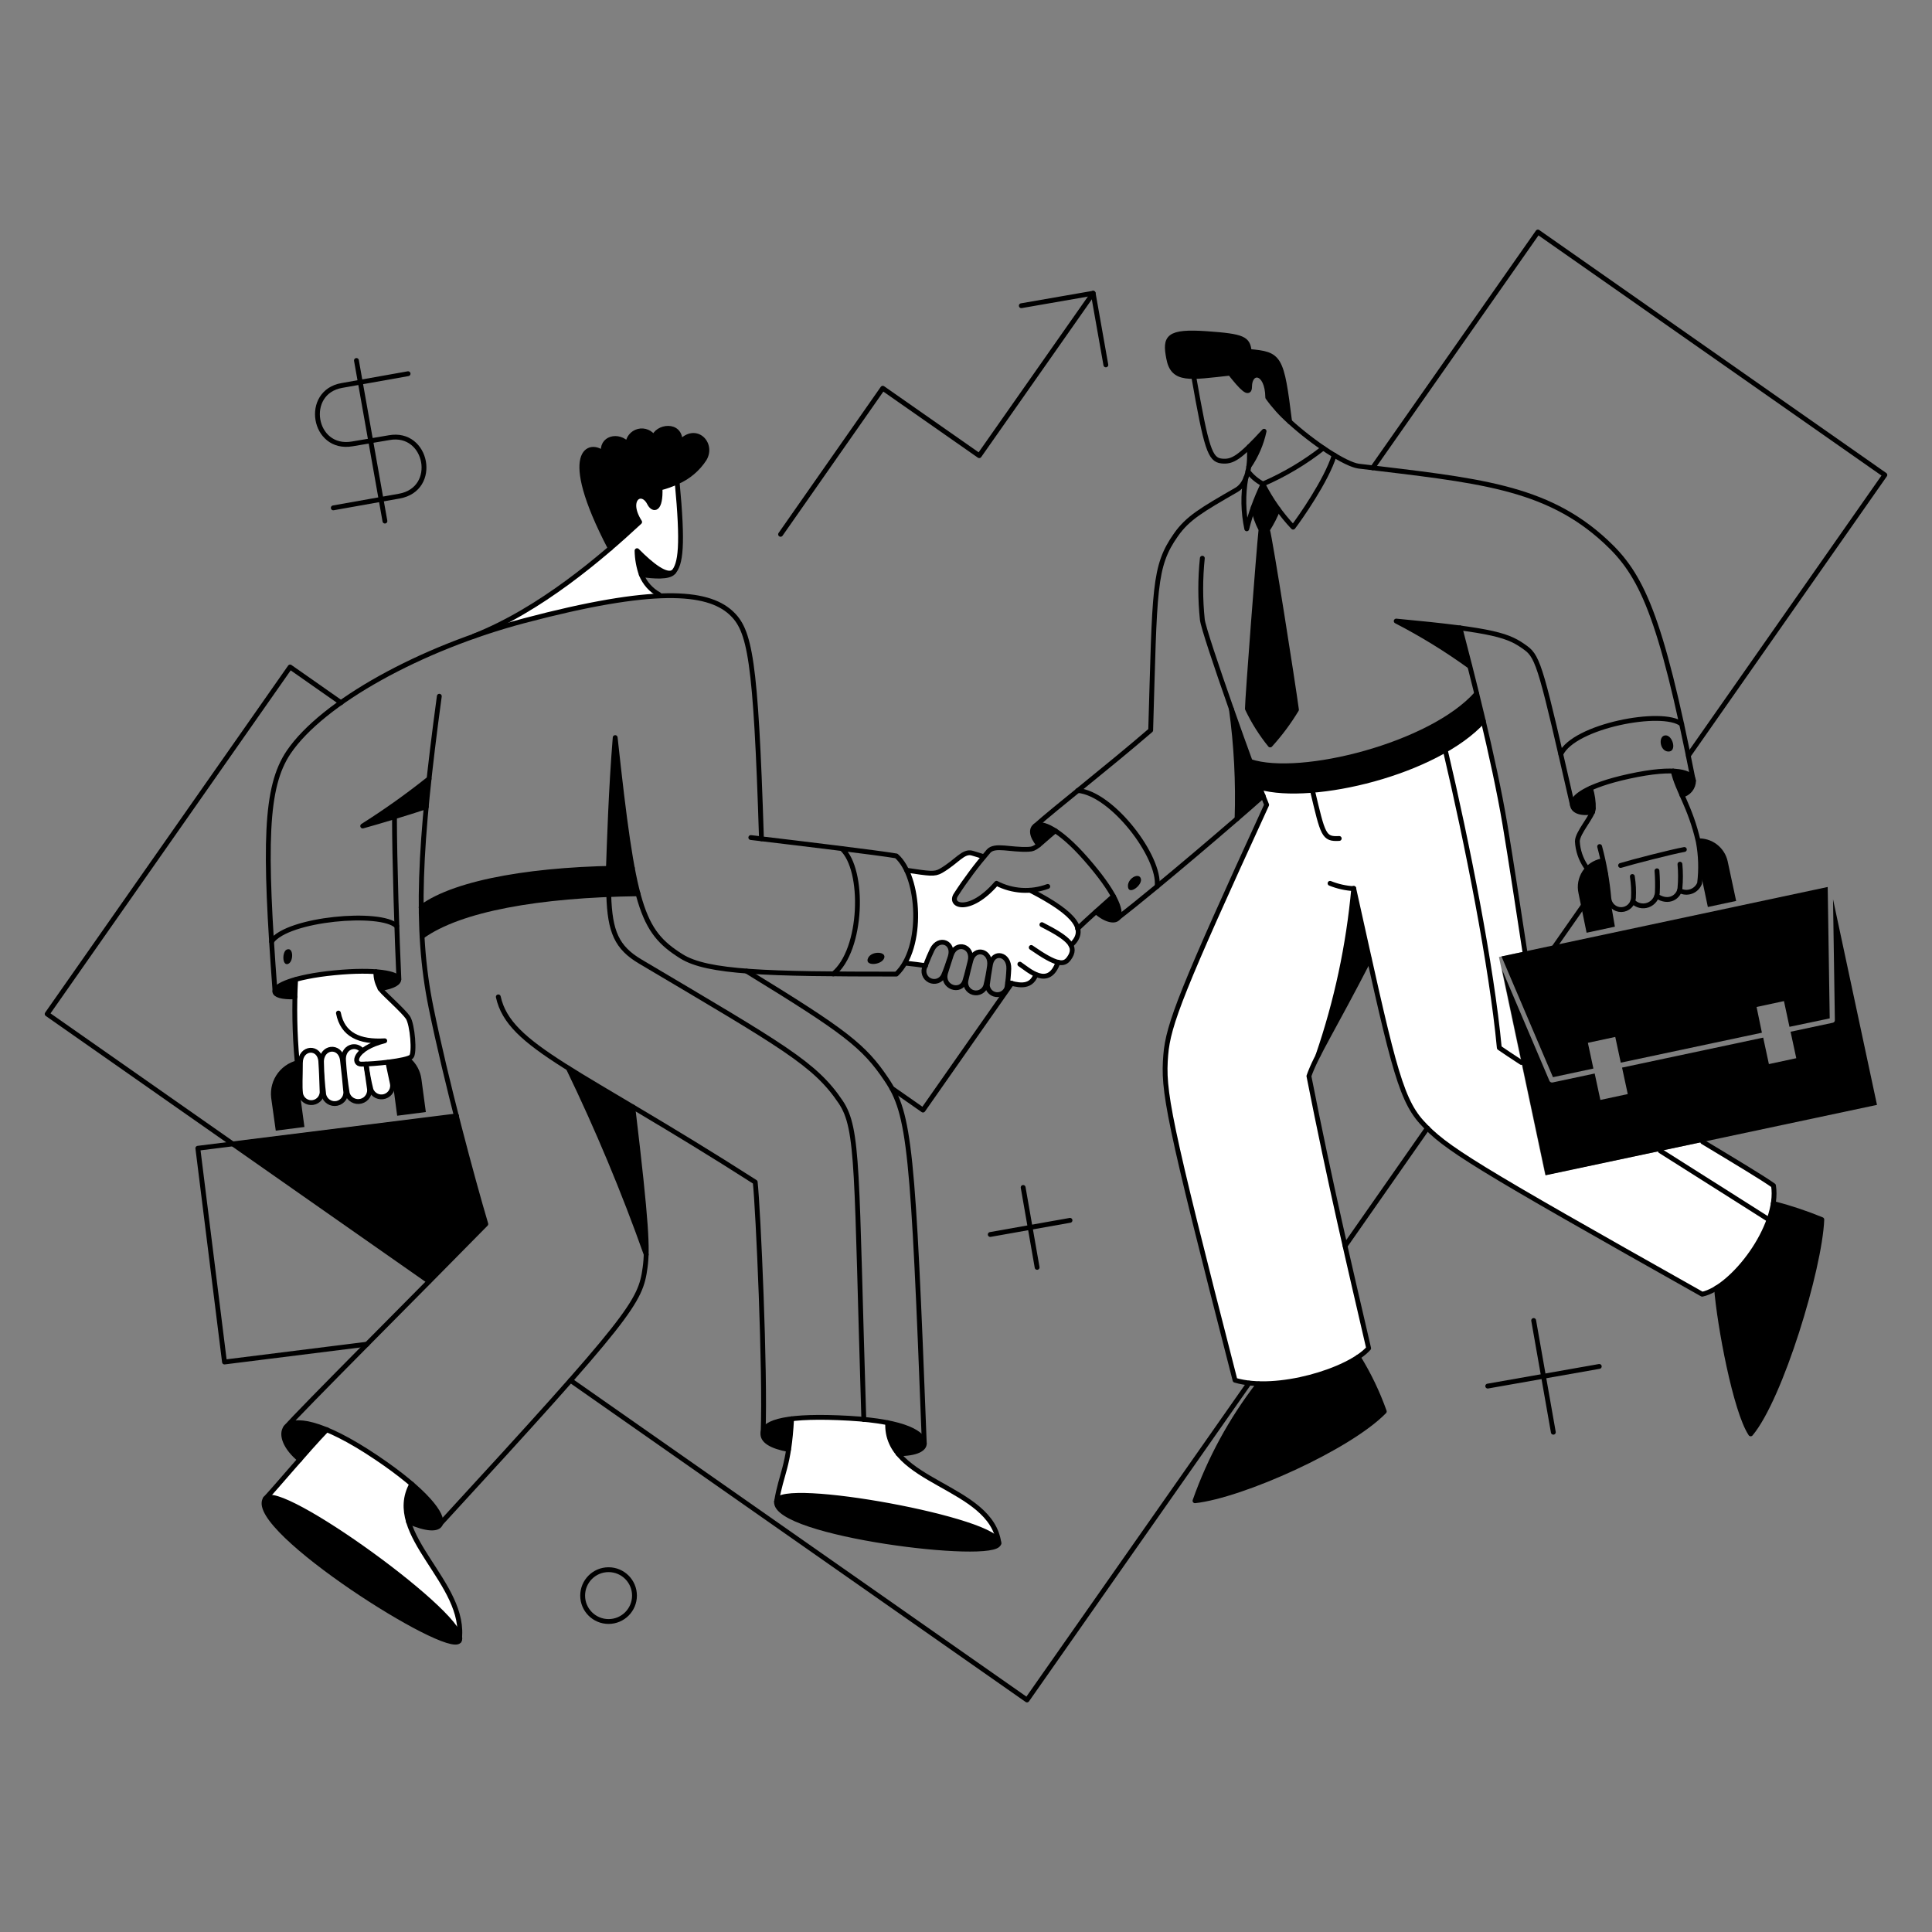 <svg xmlns="http://www.w3.org/2000/svg" fill="none" viewBox="0.125 0.125 199.75 199.75" stroke-width="0.5" height="400" width="400"><rect x="0.125" y="0.125" width="199.75" height="199.75" fill="#808080" stroke="none"/><path fill="#ffffff" d="M42.354 157.418C42.144 156.787 42.064 156.119 42.119 155.456C42.175 154.793 42.365 154.148 42.677 153.561C40.03 151.298 37.082 149.412 33.918 147.956C31.618 150.362 28.752 153.822 27.648 154.986C29.548 153.732 46.971 166.215 47.655 169.331C47.978 165.037 43.558 161.192 42.354 157.418Z"></path><path fill="#ffffff" d="M92.97 150.407C92.212 149.514 91.825 148.365 91.887 147.196C88.604 146.652 85.266 146.517 81.95 146.796C81.907 147.858 81.807 148.918 81.65 149.969C81.289 152.269 80.776 153.18 80.415 155.327C80.966 153.256 102.36 157.094 103.348 159.488C102.584 154.891 95.687 153.751 92.97 150.407Z"></path><path fill="#ffffff" d="M183.486 122.705C182.365 121.905 179.686 120.273 176.186 118.183L159.886 121.622L155.1 99.069L157.779 98.499C155.673 84.376 155.267 82.161 153.485 74.635C148.299 80.167 135.758 83.005 130.362 81.494C130.504 81.92 130.609 82.194 131.084 83.337C122.284 102.546 120.919 106.061 120.653 109.215C120.353 112.915 120.748 115.39 127.816 142.845C132.116 144.045 139.303 142.023 141.648 139.539C139.672 131.008 137.658 122.515 135.473 111.4C135.743 110.658 136.06 109.935 136.423 109.234C138.339 103.652 139.576 97.86 140.109 91.982C143.637 107.972 144.674 113.421 147.101 116.131C149.552 118.848 152.401 120.577 176.114 133.931C179.67 133.01 184.1 126.651 183.486 122.705Z"></path><path fill="#ffffff" d="M42.278 105.377C41.841 104.731 39.846 102.945 39.542 102.565C39.147 102.005 38.947 101.331 38.972 100.646C36.181 100.507 33.385 100.777 30.672 101.446C30.527 104.233 30.584 107.027 30.843 109.806C30.954 109.777 31.066 109.757 31.18 109.745C31.18 113.645 31.204 113.169 31.204 113.207C31.353 114.497 33.504 114.416 33.517 112.892C33.55 113.046 33.58 113.198 33.603 113.349C33.675 113.625 33.845 113.865 34.08 114.025C34.316 114.185 34.601 114.255 34.884 114.222C35.167 114.188 35.428 114.054 35.62 113.843C35.811 113.632 35.92 113.359 35.926 113.074C35.995 113.37 36.17 113.631 36.418 113.808C36.666 113.984 36.97 114.064 37.272 114.032C37.575 114 37.855 113.859 38.062 113.636C38.267 113.412 38.385 113.12 38.391 112.816C38.485 113.12 38.697 113.374 38.978 113.523C39.26 113.671 39.589 113.702 39.894 113.608C40.198 113.513 40.452 113.302 40.6 113.02C40.749 112.738 40.779 112.409 40.685 112.105C40.667 112.061 40.655 111.635 40.285 109.95C41.081 109.871 41.865 109.704 42.624 109.45C43 109.12 42.753 106.1 42.278 105.377Z"></path><path fill="#ffffff" d="M111.571 96.124C111.305 95.06 109.785 93.806 106.631 92.172C105.421 92.25 104.212 92.001 103.131 91.45C100.395 94.642 98.131 93.806 98.951 92.609C100.129 90.918 100.965 89.721 101.82 88.695C101.42 88.562 101.041 88.448 100.661 88.334C99.73 88.068 99.061 89.227 97.431 90.158C96.747 90.558 96.253 90.443 93.878 90.101C95.113 92.685 95.208 97.074 93.707 99.696C94.448 99.772 95.341 99.905 95.797 99.962C96.044 99.297 96.329 98.67 96.497 98.309C97.181 96.922 98.853 97.568 98.359 99.069C98.403 99.003 98.441 98.933 98.473 98.86C98.967 97.378 100.791 97.948 100.411 99.525C100.354 99.772 100.278 100.095 100.183 100.456H100.221C100.316 100.095 100.411 99.756 100.487 99.449C100.905 97.967 102.682 98.427 102.425 100C102.391 100.21 102.368 100.4 102.33 100.589H102.387C102.444 100.304 102.482 100.038 102.52 99.829C102.805 98.366 104.477 98.729 104.42 100.266C104.401 100.779 104.382 101.254 104.32 101.672C105.156 101.862 106.657 102.413 107.227 100.855C108.063 101.235 108.975 101.178 109.527 99.601C109.731 99.674 109.955 99.674 110.159 99.601C110.363 99.528 110.536 99.387 110.648 99.201C110.818 99.021 110.928 98.794 110.966 98.55C111.003 98.305 110.965 98.055 110.857 97.833C111.127 97.646 111.337 97.386 111.464 97.083C111.59 96.78 111.628 96.447 111.571 96.124V96.124Z"></path><path fill="#ffffff" d="M70.132 49.935C69.564 50.2 68.973 50.41 68.365 50.562C68.479 52.862 67.681 52.937 67.265 52.12C66.486 50.581 64.738 51.702 66.258 54.077C61.536 58.504 55.836 62.945 49.858 65.42C55.864 63.576 62.028 62.291 68.27 61.582C66.605 60.674 66.014 58.942 65.97 57.041C67.585 58.675 69.276 59.986 69.922 59.055C70.55 58.086 70.7 55.882 70.132 49.935Z"></path><g><path fill="#000000" d="M183.467 124.567C182.674 128.118 180.571 131.239 177.577 133.307C177.877 137.183 179.534 146.018 181.111 148.393C184.211 144.688 188.255 131.35 188.464 126.239C186.843 125.557 185.172 124.998 183.467 124.567V124.567Z"></path><path fill="#000000" d="M140.565 140.451C137.455 142.292 133.9 143.244 130.286 143.206C127.439 146.85 125.211 150.938 123.693 155.306C128.593 154.755 139.615 149.815 143.263 146.072C142.565 144.108 141.661 142.224 140.565 140.451V140.451Z"></path><path fill="#000000" d="M46.651 169.831C42.419 168.8 25.9 157.893 27.515 155.1C28.97 153.354 45.381 165.15 47.432 168.835C47.9 169.683 47.664 170.079 46.651 169.831Z"></path><path fill="#000000" d="M94.021 156.181C88.041 154.938 81.271 154.213 80.494 155.219C78.83 157.371 90.805 159.419 93.509 159.77C97.979 160.356 102.122 160.508 103.157 159.981C105.288 158.9 96.506 156.7 94.021 156.181Z"></path><path fill="#000000" d="M95.687 149.343C95.649 148.659 94.737 147.785 91.906 147.215C91.835 148.386 92.223 149.538 92.989 150.426C94.908 150.426 95.725 149.913 95.687 149.343Z"></path><path fill="#000000" d="M79.024 148.279C78.948 149.096 79.917 149.666 81.665 149.989C81.817 148.925 81.912 147.88 81.965 146.816C79.955 147.063 79.1 147.6 79.024 148.279Z"></path><path fill="#000000" d="M33.918 147.937C33.101 148.773 32.118 149.894 31.125 151.015C29.643 149.799 29.125 148.431 29.662 147.709L29.776 147.576C30.327 147.063 31.676 147.006 33.918 147.937Z"></path><path fill="#000000" d="M42.7 153.561C45.056 155.575 45.952 157.061 45.645 157.703C45.382 158.255 44.239 158.235 42.358 157.418C42.139 156.787 42.057 156.118 42.116 155.453C42.175 154.788 42.374 154.143 42.7 153.561V153.561Z"></path><path fill="#000000" d="M130.7 82.425C129.458 78.951 130.572 82.355 127.413 73.419C127.93 77.183 128.127 80.984 128.002 84.781C129.146 83.812 130.077 82.976 130.7 82.425Z"></path><path fill="#000000" d="M152.8 71.842C148.145 77.142 134.6 80.582 129.354 78.853C129.715 79.841 130.054 80.753 130.342 81.513C135.854 83.056 148.367 80.073 153.465 74.635C153.238 73.685 153.029 72.735 152.8 71.842Z"></path><path fill="#000000" d="M140.109 91.982C139.576 97.86 138.339 103.652 136.423 109.234C137.411 107.277 139.064 104.465 141.723 99.297L140.109 91.982Z"></path><path fill="#000000" d="M174.024 82.33C173.648 81.535 173.342 80.709 173.112 79.86C174.262 79.909 174.874 80.192 175.112 80.56C175.549 81.23 174.864 82.057 174.024 82.33Z"></path><path fill="#000000" d="M164.562 81.627C163.194 82.254 162.662 82.881 162.681 83.337C162.738 83.926 163.46 84.306 164.771 84.078C165.077 83.467 164.687 82.3 164.562 81.627Z"></path><path fill="#000000" d="M151.072 65.021C149.419 64.793 147.291 64.565 144.498 64.299C147.144 65.666 149.684 67.228 152.098 68.973C151.7 67.415 151.338 66.047 151.072 65.021Z"></path><path fill="#000000" d="M130.8 44.71C130.441 45.989 129.902 47.211 129.2 48.339C129.238 47.807 129.238 47.139 129.295 46.306C129.716 45.869 130.21 45.337 130.8 44.71Z"></path><path fill="#000000" d="M129.279 36.464C129.165 35.134 128.728 34.864 124.89 34.621C120.824 34.336 120.52 35.001 120.938 37.167C121.223 38.63 121.983 39.048 123.522 39.048C124.472 39.048 125.722 38.877 127.303 38.706C128.519 40.245 129.317 41.043 129.317 40.112C129.317 38.345 131.16 38.383 131.198 41.212C131.882 41.912 132.642 42.751 133.459 43.568C132.623 36.844 132.452 36.749 129.279 36.464Z"></path><path fill="#000000" d="M131.141 54.894C131.593 54.222 131.969 53.502 132.262 52.747C131.692 51.93 131.179 51.075 130.662 50.182C130.32 50.982 129.962 51.797 129.655 52.595C129.804 53.391 130.074 54.16 130.455 54.875C130.227 57.022 129.049 72.393 129.049 73.4C129.69 74.733 130.48 75.989 131.405 77.143C132.436 76.021 133.352 74.799 134.141 73.495C133.763 70.645 131.445 55.92 131.141 54.894Z"></path><path fill="#000000" d="M107.182 85.484C107.525 85.239 108.227 85.351 109.234 86.016C108.379 86.738 107.885 87.175 107.524 87.479C106.745 86.51 106.727 85.809 107.182 85.484Z"></path><path fill="#000000" d="M115.257 92.78C115.846 93.88 115.957 94.604 115.751 94.965C115.737 95.004 115.71 95.037 115.675 95.06C115.333 95.421 114.44 95.231 113.452 94.376C114.155 93.749 115.257 92.78 115.257 92.78Z"></path><path fill="#000000" d="M30.688 101.406C30.65 101.957 30.631 102.565 30.631 103.192C29.244 103.249 28.589 103.003 28.56 102.641C28.533 102.3 29.225 101.805 30.688 101.406Z"></path><path fill="#000000" d="M41.366 101.368C41.423 101.71 40.929 102.128 39.428 102.356C39.115 101.828 38.963 101.221 38.991 100.608C40.511 100.7 41.309 101.026 41.366 101.368Z"></path><path fill="#000000" d="M63.748 76.364C63.312 81.695 63.157 87.341 63.048 89.911C54.366 90.12 47.033 91.469 43.67 93.939C43.689 94.965 43.708 95.972 43.765 96.939C48.82 93.277 59.848 92.647 66.109 92.531C65.086 88.741 64.306 81.517 63.748 76.364Z"></path><path fill="#000000" d="M44.482 80.639C44.368 81.627 44.273 82.596 44.197 83.527C43.285 83.827 42.088 84.21 40.91 84.572C39.675 84.951 38.459 85.294 37.623 85.541C39.991 84.024 42.28 82.388 44.482 80.639V80.639Z"></path><path fill="#000000" d="M69.923 59.055C69.863 59.151 69.793 59.24 69.714 59.321C69.248 59.806 67.762 59.74 66.432 59.531C66.147 58.737 65.992 57.903 65.971 57.06C67.605 58.694 69.277 59.986 69.923 59.055Z"></path><path fill="#000000" d="M70.417 45.869C70.531 43.779 67.928 44.197 67.717 45.375C67.561 45.1 67.318 44.885 67.027 44.761C66.737 44.637 66.413 44.612 66.107 44.69C65.8 44.767 65.528 44.943 65.331 45.191C65.134 45.438 65.024 45.743 65.017 46.059C64.086 44.959 62.186 45.359 62.509 47.028C61.198 45.755 57.835 46.515 63.209 56.794C64.33 55.844 65.356 54.913 66.249 54.077C64.729 51.702 66.477 50.577 67.256 52.12C67.674 52.937 68.456 52.861 68.356 50.562C68.97 50.404 69.568 50.187 70.142 49.916C71.275 49.415 72.238 48.597 72.916 47.56C73.913 45.964 71.994 44.064 70.417 45.869Z"></path><path fill="#000000" d="M47.313 115.485C35.779 116.908 34.013 117.112 24.19 118.392L44.482 132.6C45.358 131.714 49.467 127.556 50.334 126.653C49.874 125.2 48.044 118.407 47.313 115.485Z"></path><path fill="#000000" d="M65.553 114.592C66.712 124.263 66.997 127.816 66.94 129.83C64.62 123.275 61.936 116.855 58.9 110.6C60.727 111.742 62.931 113.034 65.553 114.592Z"></path><path fill="#000000" d="M175.962 90.386L176.7 93.9L179.626 93.273L178.752 89.188C178.599 88.483 178.198 87.857 177.623 87.421C177.048 86.986 176.337 86.77 175.617 86.813C175.88 87.985 175.995 89.185 175.962 90.386V90.386Z"></path><path fill="#000000" d="M165.835 88.866L165.645 88.904C165.257 88.983 164.888 89.139 164.56 89.362C164.233 89.585 163.953 89.872 163.737 90.204C163.522 90.537 163.374 90.909 163.304 91.299C163.233 91.689 163.241 92.089 163.327 92.476L164.163 96.561L167.089 95.934C167.055 95.771 165.947 89.2 165.835 88.866Z"></path><path fill="#000000" d="M31.144 113.262C31.144 113.251 31.182 109.69 31.182 109.69C30.266 109.824 29.438 110.31 28.874 111.044C28.31 111.778 28.054 112.703 28.161 113.623L28.636 117.023L31.6 116.643L31.144 113.262Z"></path><path fill="#000000" d="M43.7 111.723C43.591 110.858 43.163 110.066 42.5 109.5C41.764 109.76 40.998 109.926 40.22 109.994C40.381 110.694 40.432 110.942 40.6 111.78C40.756 111.936 40.709 111.902 41.189 115.48L44.153 115.1L43.7 111.723Z"></path><path fill="#000000" d="M29.757 98.309C30.498 97.968 30.498 99.601 29.89 99.791C29.282 99.981 29.3 98.519 29.757 98.309Z"></path><path fill="#000000" d="M89.892 99.145C90.278 98.407 91.846 98.497 91.526 99.221C91.206 99.945 89.424 100.042 89.892 99.145Z"></path><path fill="#000000" d="M116.758 91.887C116.91 92.666 118.308 91.587 118.069 90.937C117.83 90.287 116.587 91.013 116.758 91.887Z"></path><path fill="#000000" d="M172.333 76.155C173.074 76.146 173.533 77.846 172.618 77.827C171.703 77.808 171.535 76.164 172.333 76.155Z"></path><path fill="#000000" d="M189.642 93.1L189.832 105.6C189.834 105.662 189.814 105.722 189.776 105.771C189.738 105.819 189.683 105.853 189.623 105.866L185.253 106.797L185.842 109.533L183.011 110.141L182.422 107.405L167.83 110.505L168.419 113.241L165.588 113.849L165 111.115L160.63 112.046C160.571 112.054 160.51 112.043 160.457 112.016C160.403 111.989 160.359 111.946 160.33 111.894L155.43 100.394L159.93 121.636L194.187 114.359L189.642 93.1Z"></path><path fill="#000000" d="M189.091 91.83L155.366 99.012L160.686 111.495L164.866 110.602L164.296 107.942L167.127 107.334L167.697 109.994L182.289 106.897L181.738 104.237L184.569 103.629L185.139 106.289L189.3 105.415L189.091 91.83Z"></path></g><g><path stroke="#000000" stroke-linecap="round" stroke-linejoin="round" d="M174.689 78.245L195 49.232L159.128 24.114L142.047 48.491"></path><path stroke="#000000" stroke-linecap="round" stroke-linejoin="round" d="M160.781 98.1L166.12 90.462"></path><path stroke="#000000" stroke-linecap="round" stroke-linejoin="round" d="M139.197 128.937L147.709 116.758"></path><path stroke="#000000" stroke-linecap="round" stroke-linejoin="round" d="M59.112 142.845L106.308 175.886L129.26 143.13"></path><path stroke="#000000" stroke-linecap="round" stroke-linejoin="round" d="M35.381 72.773L30.118 69.087L5 104.959L44.482 132.604"></path><path stroke="#000000" stroke-linecap="round" stroke-linejoin="round" d="M104.731 101.786L95.554 114.896L92.343 112.654"></path><path stroke="#000000" stroke-linecap="round" stroke-linejoin="round" d="M80.829 55.369L91.393 40.264L101.368 47.237L113.148 30.441"></path><path stroke="#000000" stroke-linecap="round" stroke-linejoin="round" d="M105.719 31.733L113.148 30.441L114.459 37.851"></path><path stroke="#000000" stroke-linecap="round" stroke-linejoin="round" d="M34.583 52.633L41.423 51.417C45.494 50.677 44.329 44.653 40.359 45.375L36.54 46.021C32.473 46.714 31.501 40.657 35.476 39.979L42.316 38.763"></path><path stroke="#000000" stroke-linecap="round" stroke-linejoin="round" d="M36.977 37.395L39.922 54.001"></path><path stroke="#000000" stroke-linecap="round" stroke-linejoin="round" d="M102.508 127.759L110.754 126.296"></path><path stroke="#000000" stroke-linecap="round" stroke-linejoin="round" d="M105.909 122.895L107.353 131.16"></path><path stroke="#000000" stroke-linecap="round" stroke-linejoin="round" d="M153.941 143.434L165.474 141.401"></path><path stroke="#000000" stroke-linecap="round" stroke-linejoin="round" d="M158.691 136.651L160.724 148.203"></path><path stroke="#000000" stroke-linecap="round" stroke-linejoin="round" d="M63.045 167.773C64.525 167.773 65.724 166.574 65.724 165.094C65.724 163.614 64.525 162.415 63.045 162.415C61.565 162.415 60.366 163.614 60.366 165.094C60.366 166.574 61.565 167.773 63.045 167.773Z"></path><path stroke="#000000" stroke-linecap="round" stroke-linejoin="round" d="M38.079 139.1L23.335 140.943L20.58 118.843L47.332 115.5"></path><path stroke="#000000" stroke-linecap="round" stroke-linejoin="round" d="M70.134 49.951C71.283 49.454 72.261 48.629 72.944 47.579C73.913 45.979 72.032 44.064 70.436 45.888C70.55 43.779 67.966 44.216 67.736 45.394C67.578 45.122 67.336 44.908 67.045 44.786C66.755 44.664 66.433 44.639 66.128 44.717C65.823 44.794 65.551 44.969 65.354 45.214C65.157 45.46 65.045 45.763 65.036 46.078C64.105 44.978 62.205 45.378 62.528 47.047C61.217 45.774 57.854 46.534 63.228 56.813"></path><path stroke="#000000" stroke-linecap="round" stroke-linejoin="round" d="M66.432 59.531C66.153 58.736 66.003 57.902 65.99 57.06C67.49 58.575 69.049 59.812 69.784 59.243"></path><path stroke="#000000" stroke-linecap="round" stroke-linejoin="round" d="M45.546 72.108C43.475 87.384 43.01 96.05 44.691 104.294C46.222 111.801 48.947 121.945 50.353 126.676C43.817 133.345 31.011 146.132 29.662 147.728"></path><path stroke="#000000" stroke-linecap="round" stroke-linejoin="round" d="M31.125 151.034C29.643 149.818 29.133 148.453 29.662 147.728C30.408 146.706 33.331 146.983 39.048 150.828C44.104 154.228 46.083 156.796 45.641 157.728C45.378 158.28 44.235 158.26 42.354 157.443"></path><path stroke="#000000" stroke-linecap="round" stroke-linejoin="round" d="M81.646 149.989C79.898 149.666 78.92 149.095 79.005 148.279C79.126 147.119 81.551 146.397 87.916 146.759C93.916 147.1 95.616 148.392 95.687 149.343C95.729 149.913 94.908 150.426 92.97 150.426"></path><path stroke="#000000" stroke-linecap="round" stroke-linejoin="round" d="M45.622 157.7C65.477 136.116 66.342 134.728 66.822 131.176C67.083 129.256 67.012 126.844 65.549 114.57"></path><path stroke="#000000" stroke-linecap="round" stroke-linejoin="round" d="M27.534 155.119C28.751 153.029 49.004 167.659 47.598 169.768C46.5 171.421 25.73 158.217 27.534 155.119Z"></path><path stroke="#000000" stroke-linecap="round" stroke-linejoin="round" d="M80.411 155.385C80.596 153.105 103.723 157.323 103.382 159.698C103.115 161.56 80.138 158.747 80.411 155.385Z"></path><path stroke="#000000" stroke-linecap="round" stroke-linejoin="round" d="M33.918 147.937C31.885 150.046 28.636 153.937 27.534 155.1"></path><path stroke="#000000" stroke-linecap="round" stroke-linejoin="round" d="M42.7 153.561C39.793 158.824 48.514 163.821 47.6 169.768"></path><path stroke="#000000" stroke-linecap="round" stroke-linejoin="round" d="M80.411 155.385C80.905 152.402 81.703 151.813 81.969 146.816"></path><path stroke="#000000" stroke-linecap="round" stroke-linejoin="round" d="M91.906 147.215C91.606 153.466 102.641 153.675 103.401 159.698"></path><path stroke="#000000" stroke-linecap="round" stroke-linejoin="round" d="M79.024 148.279C79.271 142.009 78.511 125.099 78.207 122.344C59.853 110.583 52.785 108.379 51.645 103.192"></path><path stroke="#000000" stroke-linecap="round" stroke-linejoin="round" d="M95.687 149.343C94.528 118.867 94.187 115.334 91.792 111.761C89.453 108.266 87.517 106.783 77.314 100.532"></path><path stroke="#000000" stroke-linecap="round" stroke-linejoin="round" d="M28.56 102.641C27.42 87.422 27.535 81.5 29.966 77.9C33.466 72.733 43.627 67.126 54.324 64.3C67.757 60.746 73.21 61.241 75.661 63.445C77.661 65.251 78.261 68.083 78.853 86.85C82.529 87.285 91.071 88.315 92.799 88.62C95.25 90.767 95.668 98.12 92.799 100.837C79.385 100.837 73.265 100.688 70.569 98.994C66.405 96.377 65.629 93.883 63.729 76.384C63.293 81.705 63.122 87.327 63.029 89.904"></path><path stroke="#000000" stroke-linecap="round" stroke-linejoin="round" d="M77.751 86.719L78.851 86.849"></path><path stroke="#000000" stroke-linecap="round" stroke-linejoin="round" d="M30.612 103.192C29.225 103.23 28.577 103.002 28.541 102.641C28.482 102.052 30.46 101.116 34.697 100.703C39.029 100.28 41.252 100.779 41.347 101.349C41.404 101.691 40.91 102.109 39.409 102.337"></path><path stroke="#000000" stroke-linecap="round" stroke-linejoin="round" d="M44.2 83.527C42.319 84.154 39.241 85.085 37.626 85.527C40.001 84.027 42.291 82.397 44.485 80.644"></path><path stroke="#000000" stroke-linecap="round" stroke-linejoin="round" d="M41.366 101.368C41.176 97.378 40.91 88.885 40.91 84.568"></path><path stroke="#000000" stroke-linecap="round" stroke-linejoin="round" d="M28.2 97.473C29.853 95.098 39.543 94.262 41.139 95.873"></path><path stroke="#000000" stroke-linecap="round" stroke-linejoin="round" d="M87.156 87.859C89.55 90.044 89.322 98.347 86.282 100.817"></path><path stroke="#000000" stroke-linecap="round" stroke-linejoin="round" d="M43.76 96.941C47.673 94.111 55.876 92.667 66.093 92.533"></path><path stroke="#000000" stroke-linecap="round" stroke-linejoin="round" d="M43.665 93.939C47.33 91.239 55.765 89.874 65.502 89.873"></path><path stroke="#000000" stroke-linecap="round" stroke-linejoin="round" d="M38.991 100.589C38.96 101.275 39.16 101.951 39.561 102.508C39.861 102.888 41.861 104.671 42.297 105.32C42.777 106.039 43.019 109.063 42.639 109.386C42.145 109.805 38.82 110.146 37.49 110.146C36.54 110.146 36.768 108.531 39.903 107.733C37.303 107.885 35.552 107.125 35.115 104.864"></path><path stroke="#000000" stroke-linecap="round" stroke-linejoin="round" d="M30.688 101.406C30.536 104.199 30.587 106.999 30.84 109.785"></path><path stroke="#000000" stroke-linecap="round" stroke-linejoin="round" d="M33.367 110.032C33.267 108.303 35.327 108.075 35.533 109.732C35.687 110.967 35.763 111.841 35.856 112.832C35.919 113.132 35.86 113.444 35.693 113.701C35.525 113.957 35.263 114.137 34.963 114.2C34.663 114.263 34.351 114.204 34.094 114.037C33.837 113.869 33.658 113.607 33.595 113.307C33.463 112.22 33.387 111.127 33.367 110.032V110.032Z"></path><path stroke="#000000" stroke-linecap="round" stroke-linejoin="round" d="M40.226 109.956C40.397 110.756 40.535 111.399 40.682 112.103C40.752 112.388 40.711 112.689 40.567 112.944C40.424 113.2 40.188 113.392 39.909 113.481C39.63 113.57 39.327 113.549 39.062 113.423C38.797 113.298 38.59 113.076 38.482 112.803C38.26 111.928 38.095 111.039 37.988 110.143"></path><path stroke="#000000" stroke-linecap="round" stroke-linejoin="round" d="M31.182 110.032C31.182 108.36 33.182 108.246 33.291 109.861C33.371 111.061 33.391 111.913 33.424 112.861C33.461 113.152 33.382 113.445 33.206 113.679C33.029 113.913 32.769 114.069 32.479 114.113C32.189 114.158 31.894 114.088 31.655 113.918C31.416 113.748 31.253 113.491 31.201 113.203C31.107 112.407 31.182 111.552 31.182 110.032Z"></path><path stroke="#000000" stroke-linecap="round" stroke-linejoin="round" d="M37.946 110.146C38.098 111.058 38.196 111.78 38.307 112.578C38.374 112.877 38.323 113.19 38.163 113.451C38.004 113.712 37.749 113.901 37.452 113.977C37.156 114.054 36.842 114.012 36.576 113.861C36.309 113.71 36.113 113.461 36.027 113.167C35.845 112.066 35.718 110.956 35.647 109.842C35.493 108.36 36.939 107.904 37.585 108.778"></path><path stroke="#000000" stroke-linecap="round" stroke-linejoin="round" d="M102.432 100C102.656 98.422 100.885 97.965 100.494 99.449C100.339 100.037 100.134 100.836 100 101.449C99.93 101.719 99.969 102.007 100.108 102.249C100.248 102.491 100.477 102.668 100.746 102.743C101.015 102.818 101.303 102.784 101.547 102.648C101.791 102.513 101.973 102.287 102.052 102.019C102.213 101.353 102.34 100.679 102.432 100V100Z"></path><path stroke="#000000" stroke-linecap="round" stroke-linejoin="round" d="M100.418 99.525C100.827 97.955 98.967 97.376 98.48 98.86C98.287 99.448 98.016 100.283 97.891 100.703C97.446 102.196 99.47 102.851 99.886 101.539C100.115 100.817 100.294 100 100.418 99.525Z"></path><path stroke="#000000" stroke-linecap="round" stroke-linejoin="round" d="M98.366 99.069C98.845 97.563 97.192 96.924 96.504 98.309C96.315 98.69 96.024 99.371 95.763 100.057C95.637 100.309 95.616 100.601 95.705 100.868C95.794 101.135 95.986 101.356 96.238 101.482C96.49 101.608 96.782 101.629 97.049 101.54C97.316 101.451 97.537 101.259 97.663 101.007C97.867 100.568 98.209 99.561 98.366 99.069Z"></path><path stroke="#000000" stroke-linecap="round" stroke-linejoin="round" d="M104.427 100.285C104.478 98.746 102.807 98.385 102.527 99.848C102.411 100.456 102.237 101.648 102.204 101.976C102.216 102.221 102.314 102.453 102.481 102.633C102.648 102.812 102.873 102.927 103.116 102.956C103.36 102.986 103.606 102.928 103.811 102.794C104.016 102.66 104.167 102.458 104.237 102.223C104.337 101.581 104.4 100.934 104.427 100.285Z"></path><path stroke="#000000" stroke-linecap="round" stroke-linejoin="round" d="M89.436 146.892C88.636 121.071 88.923 116.853 87.042 114.06C84.381 110.108 81.185 108.35 66.332 99.544C63.899 98.102 63.178 96.485 63.064 92.644"></path><path stroke="#000000" stroke-linecap="round" stroke-linejoin="round" d="M58.9 110.583C61.927 116.848 64.611 123.273 66.94 129.83"></path><path stroke="#000000" stroke-linecap="round" stroke-linejoin="round" d="M123.541 39.029C124.852 46.529 125.232 47.654 126.41 47.788C127.569 47.92 128.291 47.446 130.818 44.71C130.535 46.024 129.997 47.27 129.234 48.376"></path><path stroke="#000000" stroke-linecap="round" stroke-linejoin="round" d="M129.279 36.464C129.146 35.153 128.709 34.887 124.909 34.621C120.843 34.336 120.539 35.001 120.957 37.167C121.394 39.542 123.142 39.162 127.303 38.706C128.519 40.245 129.317 41.062 129.317 40.112C129.317 38.345 131.16 38.383 131.198 41.212C131.853 42.129 132.613 42.968 133.46 43.712C132.623 36.978 132.454 36.749 129.279 36.464Z"></path><path stroke="#000000" stroke-linecap="round" stroke-linejoin="round" d="M129.281 46.311C129.41 48.011 129.197 50.071 127.968 50.771C124.377 52.842 122.935 53.679 121.717 55.407C119.384 58.716 119.532 60.917 119.095 75.623C114.687 79.423 109.195 83.698 107.182 85.503"></path><path stroke="#000000" stroke-linecap="round" stroke-linejoin="round" d="M107.524 87.479C106.724 86.51 106.724 85.812 107.182 85.503C107.813 85.073 109.63 85.771 112.407 88.942C115.387 92.342 116.144 94.297 115.751 94.984C115.481 95.457 114.516 95.326 113.451 94.395"></path><path stroke="#000000" stroke-linecap="round" stroke-linejoin="round" d="M164.79 84.078C163.479 84.306 162.75 83.927 162.7 83.337C162.634 82.559 164.146 81.35 168.533 80.392C173.456 79.318 175.117 79.992 175.221 80.848C175.216 81.194 175.095 81.528 174.878 81.797C174.66 82.066 174.358 82.253 174.021 82.33"></path><path stroke="#000000" stroke-linecap="round" stroke-linejoin="round" d="M162.7 83.356C159.527 69.505 159.2 68.084 157.893 67.13C156.103 65.824 154.853 65.306 144.479 64.337C147.125 65.704 149.665 67.266 152.079 69.011"></path><path stroke="#000000" stroke-linecap="round" stroke-linejoin="round" d="M176.171 118.183C179.671 120.292 182.365 121.907 183.486 122.705C184.151 126.905 179.268 133.269 176.114 133.934C152.402 120.577 149.554 118.846 147.101 116.134C144.766 113.548 143.947 109.351 140.09 92.004C139.249 91.954 138.421 91.768 137.639 91.453"></path><path stroke="#000000" stroke-linecap="round" stroke-linejoin="round" d="M151.072 65.04C152.136 69.106 154.586 78.568 155.727 85.389C156.353 89.132 157.114 94.189 157.779 98.499"></path><path stroke="#000000" stroke-linecap="round" stroke-linejoin="round" d="M124.434 57.839C124.215 59.949 124.215 62.075 124.434 64.185C124.591 65.631 129.925 80.585 131.084 83.337C122.284 102.508 120.905 106.061 120.653 109.196C120.353 112.896 120.748 115.371 127.816 142.826C132.129 144.099 139.596 141.819 141.629 139.52C139.653 130.989 137.639 122.477 135.454 111.381C136.195 109.253 137.905 106.65 141.705 99.281"></path><path stroke="#000000" stroke-linecap="round" stroke-linejoin="round" d="M183.467 124.548C185.175 124.991 186.851 125.549 188.483 126.22C188.274 131.331 184.227 144.669 181.13 148.374C179.553 145.999 177.9 137.164 177.596 133.288"></path><path stroke="#000000" stroke-linecap="round" stroke-linejoin="round" d="M140.546 140.432C141.642 142.206 142.547 144.091 143.246 146.056C139.598 149.799 128.578 154.739 123.676 155.29C125.214 150.936 127.44 146.856 130.269 143.206"></path><path stroke="#000000" stroke-linecap="round" stroke-linejoin="round" d="M115.731 95.017C119.78 91.878 128.113 84.751 130.723 82.406"></path><path stroke="#000000" stroke-linecap="round" stroke-linejoin="round" d="M111.552 81.855C115.105 82.14 120.121 88.733 119.76 91.773"></path><path stroke="#000000" stroke-linecap="round" stroke-linejoin="round" d="M161.5 78.093C162.842 75.182 172.045 73.418 173.991 74.993"></path><path stroke="#000000" stroke-linecap="round" stroke-linejoin="round" d="M129.146 48.852C129.564 49.397 130.095 49.845 130.704 50.163C132.931 49.198 135.025 47.951 136.935 46.454"></path><path stroke="#000000" stroke-linecap="round" stroke-linejoin="round" d="M138.076 47.18C137.276 49.802 134.485 53.754 133.82 54.628C132.576 53.307 131.526 51.816 130.7 50.2C129.988 51.672 129.427 53.214 129.028 54.8C128.661 53.068 128.628 51.281 128.933 49.537"></path><path stroke="#000000" stroke-linecap="round" stroke-linejoin="round" d="M129.7 52.6C129.852 53.396 130.121 54.164 130.5 54.88C130.272 57.008 129.094 72.38 129.094 73.405C129.728 74.742 130.519 75.999 131.45 77.148C132.471 76.023 133.381 74.801 134.167 73.5C133.787 70.65 131.467 55.925 131.167 54.9C131.604 54.223 131.973 53.504 132.267 52.753"></path><path stroke="#000000" stroke-linecap="round" stroke-linejoin="round" d="M129.374 78.853C134.58 80.582 148.127 77.143 152.801 71.842"></path><path stroke="#000000" stroke-linecap="round" stroke-linejoin="round" d="M130.362 81.513C135.853 83.071 148.621 80.013 153.485 74.654"></path><path stroke="#000000" stroke-linecap="round" stroke-linejoin="round" d="M128.025 84.781C128.151 80.984 127.954 77.183 127.436 73.419"></path><path stroke="#000000" stroke-linecap="round" stroke-linejoin="round" d="M140.09 91.963C139.557 97.841 138.32 103.633 136.404 109.215"></path><path stroke="#000000" stroke-linecap="round" stroke-linejoin="round" d="M135.815 81.836C136.915 86.472 136.974 86.909 138.589 86.814"></path><path stroke="#000000" stroke-linecap="round" stroke-linejoin="round" d="M171.782 119.114C176.912 122.363 181.548 125.289 183.03 126.239"></path><path stroke="#000000" stroke-linecap="round" stroke-linejoin="round" d="M149.552 77.675C151.794 87.175 154.34 99.981 155.138 108.455C155.651 108.816 156.43 109.329 157.418 109.975"></path><path stroke="#000000" stroke-linecap="round" stroke-linejoin="round" d="M109.234 86.016C107.391 87.555 107.258 87.9 106.46 87.935C104.579 88.018 102.988 87.407 102.337 88.125C101.116 89.542 99.992 91.04 98.974 92.609C98.154 93.809 100.399 94.642 103.154 91.45C103.966 91.871 104.857 92.117 105.77 92.173C106.683 92.228 107.597 92.092 108.454 91.773"></path><path stroke="#000000" stroke-linecap="round" stroke-linejoin="round" d="M93.863 90.1C96.238 90.442 96.73 90.553 97.416 90.157C99.045 89.218 99.716 88.057 100.646 88.333C101.027 88.444 101.406 88.561 101.805 88.694"></path><path stroke="#000000" stroke-linecap="round" stroke-linejoin="round" d="M115.238 92.78C114.402 93.521 112.388 95.307 111.538 96.143"></path><path stroke="#000000" stroke-linecap="round" stroke-linejoin="round" d="M106.631 92.172C111.571 94.718 112.502 96.352 110.849 97.853"></path><path stroke="#000000" stroke-linecap="round" stroke-linejoin="round" d="M107.847 95.725C110.678 97.169 111.547 97.983 110.64 99.225C110.125 99.925 109.424 99.947 106.745 98.085"></path><path stroke="#000000" stroke-linecap="round" stroke-linejoin="round" d="M93.711 99.7C94.452 99.776 95.345 99.89 95.82 99.966"></path><path stroke="#000000" stroke-linecap="round" stroke-linejoin="round" d="M105.567 99.81C106.479 100.418 108.55 102.394 109.519 99.601"></path><path stroke="#000000" stroke-linecap="round" stroke-linejoin="round" d="M104.313 101.691C105.149 101.9 106.669 102.432 107.22 100.891"></path><path stroke="#000000" stroke-linecap="round" stroke-linejoin="round" d="M173.112 79.841C173.587 81.912 174.878 83.489 175.712 87.141C175.978 88.563 176.023 90.018 175.845 91.454C175.768 91.647 175.651 91.822 175.501 91.966C175.351 92.111 175.173 92.222 174.977 92.292C174.781 92.362 174.572 92.39 174.365 92.373C174.158 92.356 173.956 92.296 173.774 92.195"></path><path stroke="#000000" stroke-linecap="round" stroke-linejoin="round" d="M173.815 89.474C173.891 90.302 173.891 91.135 173.815 91.963C173.72 92.838 172.673 93.598 171.415 92.763"></path><path stroke="#000000" stroke-linecap="round" stroke-linejoin="round" d="M171.44 90.158C171.5 90.91 171.513 91.665 171.478 92.419C171.458 92.704 171.355 92.977 171.182 93.205C171.009 93.432 170.773 93.604 170.504 93.7C170.234 93.795 169.943 93.81 169.665 93.743C169.387 93.675 169.135 93.528 168.94 93.319"></path><path stroke="#000000" stroke-linecap="round" stroke-linejoin="round" d="M168.894 90.747C169.01 91.482 169.048 92.227 169.008 92.97C168.988 93.293 168.847 93.596 168.612 93.819C168.378 94.041 168.067 94.166 167.744 94.169C167.421 94.171 167.108 94.05 166.87 93.832C166.632 93.613 166.486 93.311 166.462 92.989C166.301 91.185 165.983 89.399 165.512 87.65"></path><path stroke="#000000" stroke-linecap="round" stroke-linejoin="round" d="M164.562 81.627C164.778 82.309 164.879 83.021 164.862 83.736C164.786 84.553 163.209 86.206 163.209 87.118C163.259 88.048 163.561 88.947 164.083 89.718"></path><path stroke="#000000" stroke-linecap="round" stroke-linejoin="round" d="M167.678 89.607C168.913 89.227 172.998 88.182 174.271 87.954"></path><path stroke="#000000" stroke-linecap="round" stroke-linejoin="round" d="M68.27 61.6C67.436 61.143 66.787 60.412 66.432 59.53C67.76 59.738 69.259 59.813 69.714 59.32C70.514 58.485 70.759 56.511 70.134 49.95C69.566 50.216 68.973 50.427 68.365 50.58C68.46 52.88 67.679 52.956 67.265 52.138C66.483 50.601 64.738 51.72 66.258 54.095C62.326 57.752 56 63.177 49.1 65.9"></path><path stroke="#000000" stroke-linecap="round" stroke-linejoin="round" d="M175.2 80.848C171.8 63.539 169.8 59.492 166.137 56.11C159.926 50.353 152.8 49.8 140.6 48.32C139.233 48.142 135.891 45.94 133.457 43.713"></path></g></svg>